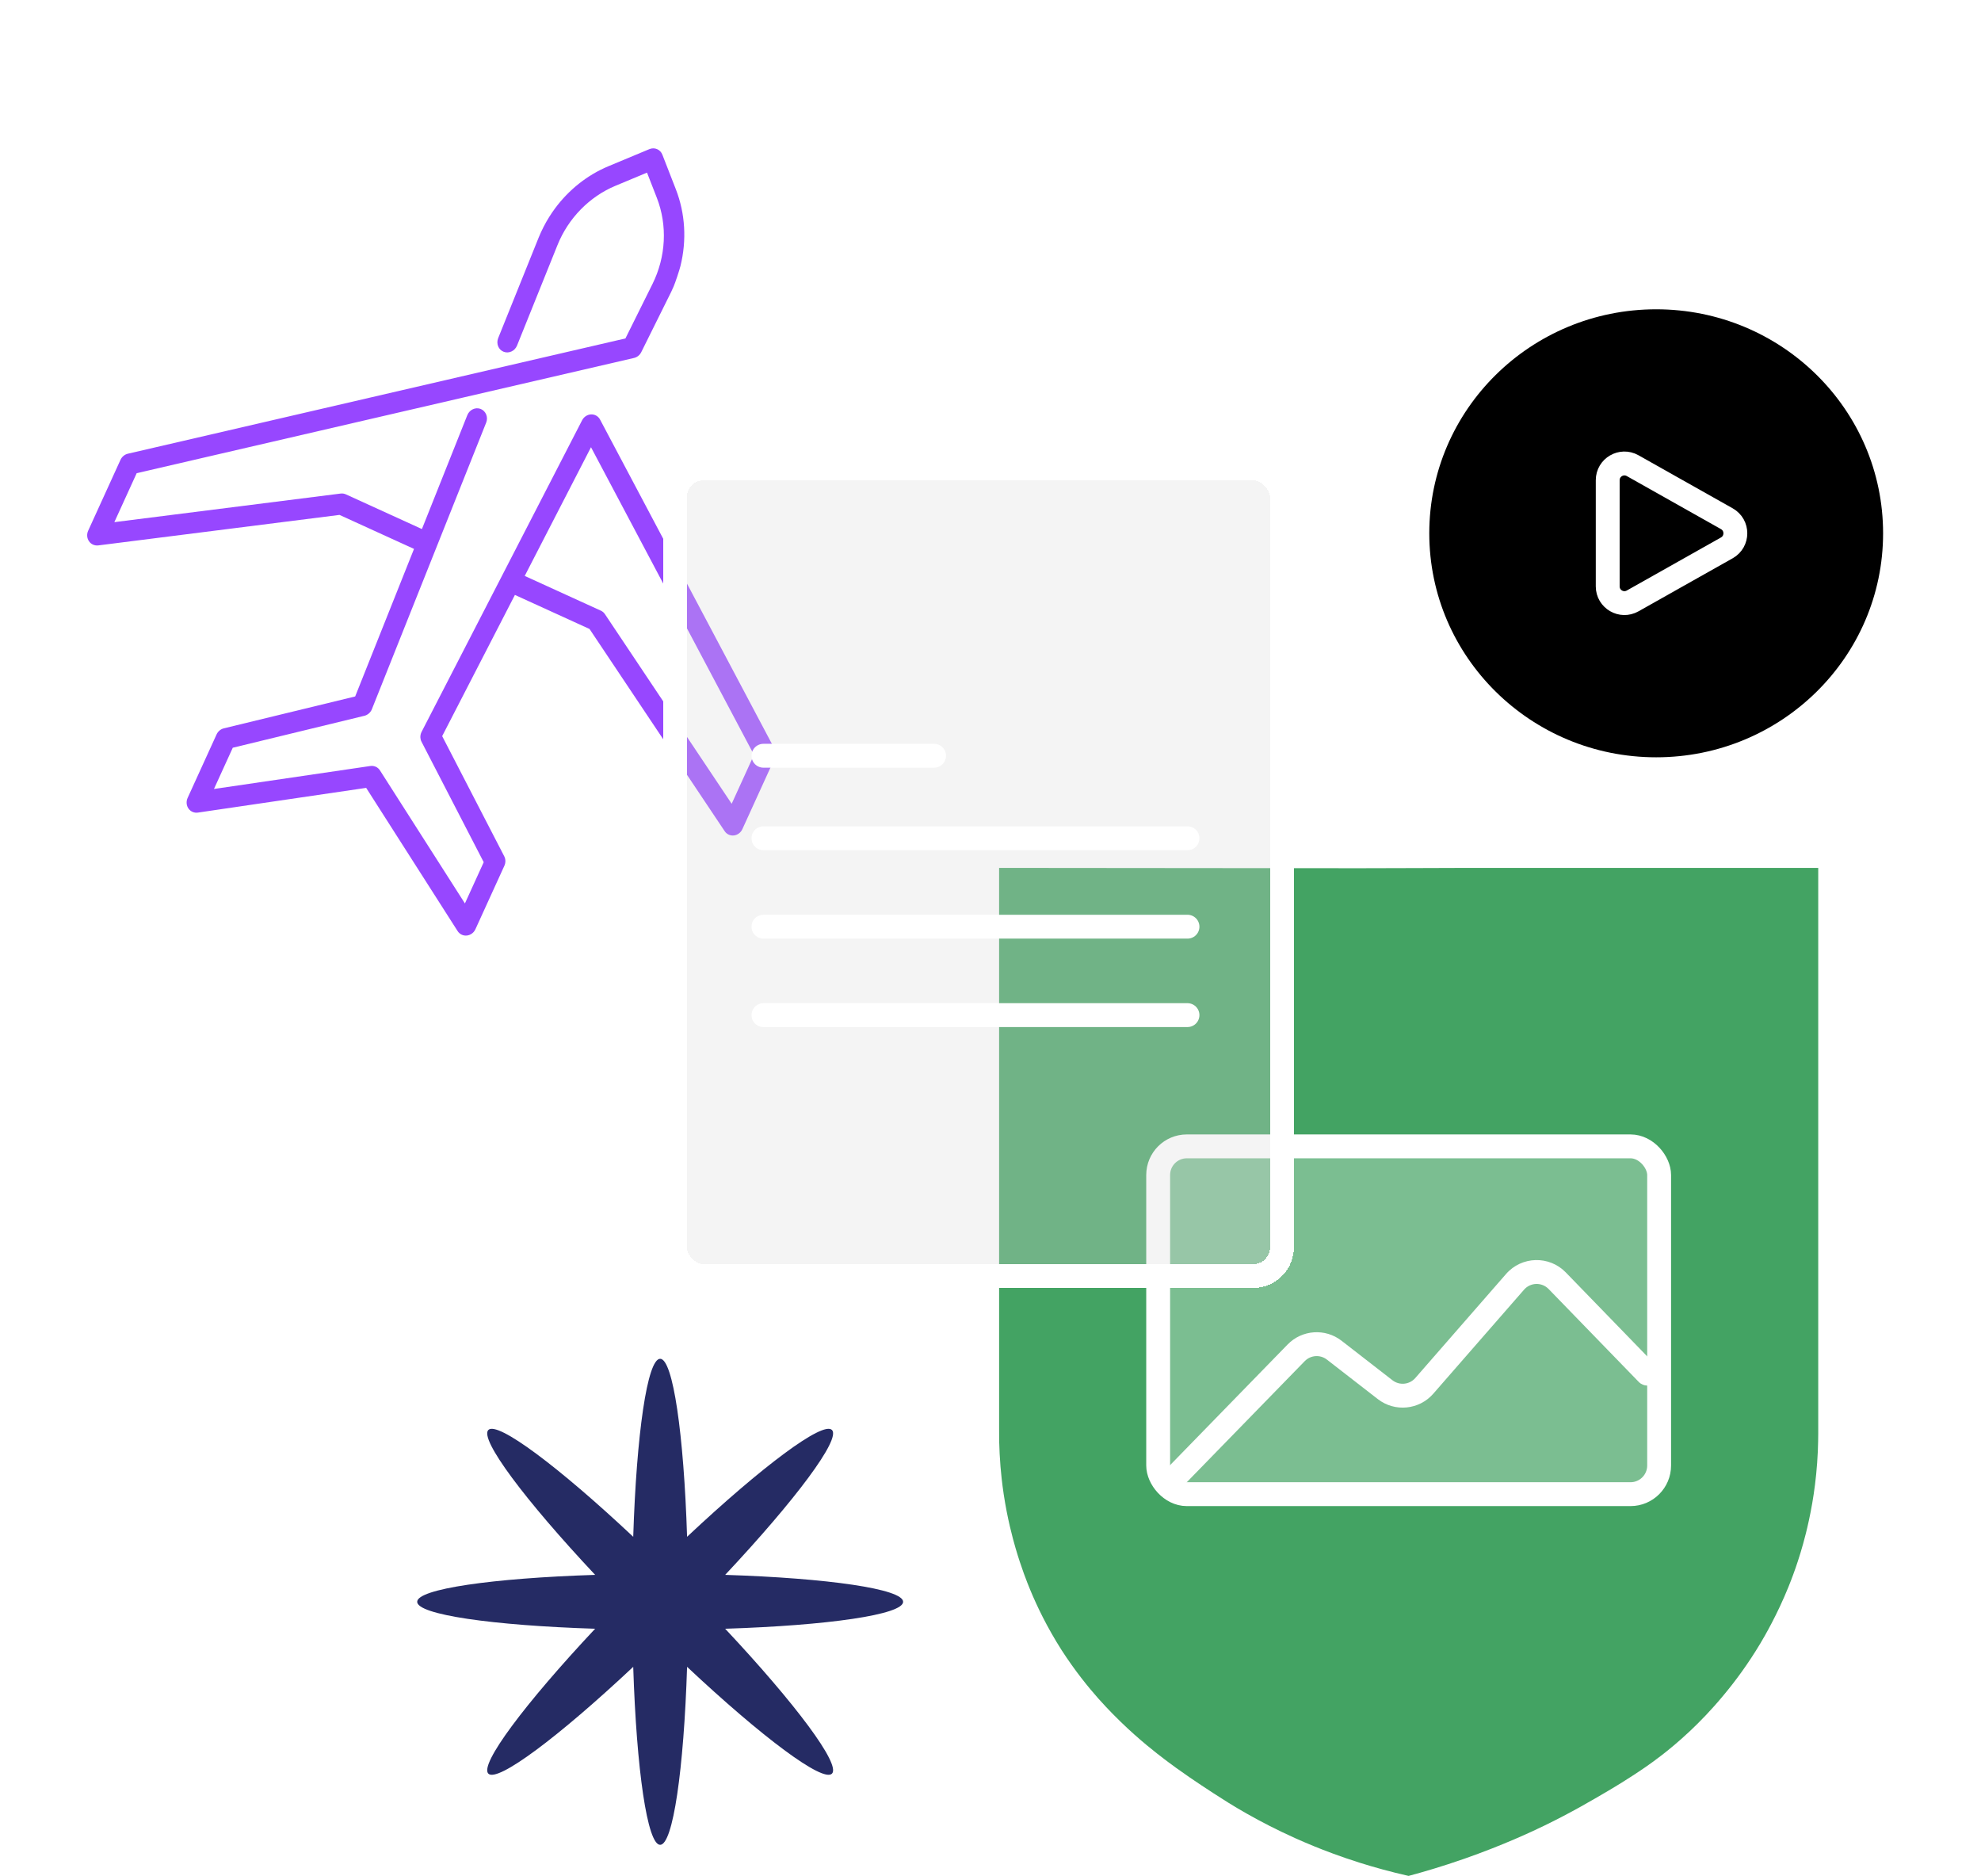 <svg width="415" height="393" viewBox="0 0 415 393" fill="none" xmlns="http://www.w3.org/2000/svg">
<path d="M209.289 181.777C234.436 181.8 259.587 181.823 284.734 181.846C291.304 181.852 301.556 181.782 305.976 181.782C330.95 181.782 355.923 181.782 380.902 181.782V294.885C380.902 295.853 380.915 297.994 380.902 300.172C380.897 301.204 380.883 302.383 380.82 303.903C380.774 304.94 380.719 305.803 380.674 306.415C380.442 309.648 380.054 312.465 379.658 314.776C379.198 317.451 378.692 319.643 378.318 321.15C377.557 324.196 376.755 326.675 376.158 328.397C375.976 328.917 375.416 330.516 374.65 332.406C372.29 338.237 369.625 342.785 368.804 344.16C366.221 348.484 363.524 352.133 361.013 355.128C358.512 358.146 356.115 360.598 354.078 362.521C351.531 364.923 349.362 366.653 348.191 367.562C345.658 369.53 343.598 370.882 341.894 371.991C340.158 373.128 338.605 374.074 336.919 375.069C333.488 377.087 329.246 379.585 323.637 382.316C320.976 383.613 314.884 386.471 306.701 389.33C302.144 390.919 298.171 392.079 295.082 392.905C291.282 392.047 287.869 391.092 284.889 390.156C280.734 388.846 277.439 387.567 275.393 386.736C272.432 385.531 270.067 384.435 268.573 383.718C266.668 382.804 265.014 381.951 263.661 381.225C262.841 380.786 262.011 380.33 261.177 379.855C259.842 379.097 258.553 378.334 257.318 377.567C255.072 376.16 253.158 374.909 251.627 373.891C250.096 372.868 248.515 371.813 246.442 370.316C245.134 369.37 244.164 368.635 243.945 368.466C242.305 367.22 238.783 364.521 234.718 360.576C232.331 358.256 230.636 356.361 230.112 355.776C227.934 353.32 225.209 349.959 222.421 345.653C219.331 340.804 217.222 336.388 215.782 332.904C215.185 331.456 213.95 328.36 212.756 324.273C212.109 322.054 211.034 318.045 210.273 313.008C209.9 310.543 209.704 308.483 209.594 307.177C209.439 305.287 209.362 303.579 209.326 302.113C209.326 301.935 209.316 301.675 209.312 301.36C209.294 300.296 209.298 299.529 209.303 298.857C209.303 298.017 209.303 297.177 209.303 296.337C209.303 294.766 209.303 261.003 209.303 181.791L209.289 181.777Z" fill="#43A363"/>
<path d="M162.246 156.821L148.334 130.569L145.825 125.837L140.253 115.324L137.746 110.596L125.711 87.886C125.341 87.183 124.618 86.766 123.833 86.792C123.045 86.824 122.321 87.299 121.944 88.028L88.321 153.279C88.114 153.683 88.037 154.115 88.069 154.527C88.069 154.527 88.066 154.533 88.071 154.535C88.094 154.833 88.173 155.119 88.315 155.378L101.334 180.585L97.395 189.221L79.598 161.357C79.162 160.674 78.382 160.318 77.58 160.437L44.823 165.249L48.763 156.61L76.345 149.918L76.347 149.919C76.485 149.882 76.622 149.838 76.75 149.772C76.825 149.74 76.89 149.696 76.961 149.651C77.013 149.621 77.068 149.597 77.12 149.56C77.192 149.506 77.252 149.443 77.315 149.382C77.356 149.347 77.404 149.312 77.437 149.274C77.514 149.196 77.578 149.111 77.641 149.023C77.661 148.992 77.686 148.966 77.706 148.935C77.79 148.807 77.857 148.667 77.912 148.525L101.852 88.509C102.307 87.36 101.779 86.091 100.701 85.652C99.612 85.226 98.357 85.809 97.898 86.953L88.388 110.807L72.453 103.539C72.112 103.383 71.729 103.325 71.348 103.375L23.955 109.363L28.634 99.106L132.825 74.972C133.471 74.822 134.026 74.377 134.336 73.76L140.482 61.383C140.518 61.303 140.578 61.187 140.645 61.047C140.645 61.047 140.904 60.507 141.136 59.962C141.484 59.151 142.343 56.567 142.556 55.695C143.875 50.344 143.568 44.718 141.575 39.62L138.757 32.392C138.328 31.294 137.123 30.781 136.034 31.237L127.435 34.825C122.996 36.682 119.124 39.783 116.241 43.693C115.46 44.753 114.636 46.031 113.869 47.525C113.473 48.296 113.135 49.044 112.848 49.748L104.365 70.814C103.905 71.957 104.412 73.257 105.506 73.673C106.593 74.105 107.851 73.523 108.313 72.377L116.793 51.317C119.049 45.718 123.467 41.203 128.9 38.927L135.543 36.157L137.595 41.416C139.847 47.19 139.519 53.776 136.688 59.483L131.021 70.885L77.749 83.224L55.724 88.326L26.788 95.028C26.113 95.187 25.538 95.66 25.241 96.313L18.473 111.152C18.141 111.879 18.203 112.723 18.642 113.36C18.854 113.674 19.144 113.913 19.477 114.065C19.811 114.217 20.195 114.279 20.582 114.235L71.12 107.845L86.732 114.966L74.406 145.87L46.89 152.549C46.228 152.708 45.662 153.185 45.369 153.826L39.305 167.122C38.971 167.855 39.038 168.707 39.483 169.345C39.928 169.982 40.682 170.309 41.457 170.195L76.709 165.017L95.867 195.012C96.086 195.352 96.388 195.613 96.742 195.775C97.065 195.922 97.427 195.984 97.8 195.944C98.576 195.863 99.264 195.355 99.598 194.622L105.663 181.326C105.955 180.685 105.944 179.945 105.63 179.341L92.631 154.179L107.869 124.606L123.498 131.735L151.814 174.091C152.239 174.729 152.978 175.07 153.747 174.983C154.51 174.893 155.188 174.387 155.52 173.66L162.287 158.824C162.582 158.177 162.568 157.429 162.246 156.821ZM153.279 168.349L126.729 128.632C126.515 128.31 126.223 128.06 125.879 127.904L109.923 120.626L123.809 93.67L157.953 158.1L153.279 168.349Z" fill="#9747FF"/>
<g filter="url(#filter0_d_518_3732)">
<rect x="242.625" y="236.102" width="104.947" height="72.845" rx="6" fill="white" fill-opacity="0.3" stroke="white" stroke-width="5" stroke-linejoin="round"/>
<path d="M343.308 285.444C344.269 286.435 345.852 286.459 346.843 285.497C347.834 284.536 347.857 282.953 346.896 281.962L343.308 285.444ZM317.39 264.473L315.506 262.83L317.39 264.473ZM326.217 264.24L324.422 265.981L326.217 264.24ZM279.511 278.79L277.978 280.765L279.511 278.79ZM246.884 308.223L273.326 281.088L269.745 277.598L243.303 304.734L246.884 308.223ZM277.978 280.765L288.64 289.038L291.705 285.088L281.044 276.815L277.978 280.765ZM300.255 287.912L319.273 266.117L315.506 262.83L296.488 284.624L300.255 287.912ZM324.422 265.981L343.308 285.444L346.896 281.962L328.011 262.499L324.422 265.981ZM319.273 266.117C320.62 264.574 322.997 264.512 324.422 265.981L328.011 262.499C324.548 258.931 318.775 259.083 315.506 262.83L319.273 266.117ZM288.64 289.038C292.198 291.8 297.293 291.305 300.255 287.912L296.488 284.624C295.268 286.022 293.17 286.225 291.705 285.088L288.64 289.038ZM273.326 281.088C274.569 279.812 276.571 279.673 277.978 280.765L281.044 276.815C277.627 274.163 272.763 274.5 269.745 277.598L273.326 281.088Z" fill="white"/>
</g>
<g filter="url(#filter1_d_518_3732)">
<ellipse cx="346.955" cy="107.697" rx="47.535" ry="46.917" fill="black"/>
<path d="M361.758 104.647C364.134 105.986 364.134 109.408 361.758 110.746L342.017 121.865C339.684 123.18 336.8 121.494 336.8 118.816L336.8 96.578C336.8 93.9 339.684 92.214 342.017 93.528L361.758 104.647Z" stroke="white" stroke-width="5"/>
</g>
<path d="M151.915 329.852C173.413 330.537 189.195 332.803 189.195 335.493C189.195 338.183 173.413 340.45 151.915 341.135C166.632 356.82 176.189 369.582 174.287 371.484C172.384 373.387 159.623 363.83 143.937 349.113C143.252 370.61 140.986 386.392 138.296 386.392C135.606 386.392 133.339 370.61 132.654 349.113C116.969 363.83 104.207 373.387 102.305 371.484C100.402 369.582 109.959 356.82 124.676 341.135C103.178 340.45 87.397 338.183 87.397 335.493C87.397 332.803 103.178 330.537 124.676 329.852C109.959 314.166 100.402 301.404 102.305 299.502C104.207 297.6 116.969 307.156 132.654 321.874C133.339 300.376 135.606 284.594 138.296 284.594C140.986 284.594 143.252 300.376 143.937 321.874C159.623 307.156 172.384 297.6 174.287 299.502C176.189 301.404 166.632 314.167 151.915 329.852Z" fill="#252B64"/>
<g filter="url(#filter2_bd_518_3732)">
<rect x="141.383" y="94.116" width="127.171" height="169.149" rx="6" fill="#D9D9D9" fill-opacity="0.3" shape-rendering="crispEdges"/>
<rect x="141.383" y="94.116" width="127.171" height="169.149" rx="6" stroke="white" stroke-width="5" stroke-linejoin="round" shape-rendering="crispEdges"/>
</g>
<line x1="159.934" y1="158.288" x2="195.678" y2="158.288" stroke="white" stroke-width="5" stroke-linecap="round"/>
<line x1="159.934" y1="175.573" x2="248.768" y2="175.573" stroke="white" stroke-width="5" stroke-linecap="round"/>
<line x1="159.934" y1="194.093" x2="248.768" y2="194.093" stroke="white" stroke-width="5" stroke-linecap="round"/>
<line x1="159.934" y1="212.613" x2="248.768" y2="212.613" stroke="white" stroke-width="5" stroke-linecap="round"/>
<defs>
<filter id="filter0_d_518_3732" x="220.125" y="217.602" width="149.947" height="117.845" filterUnits="userSpaceOnUse" color-interpolation-filters="sRGB">
<feFlood flood-opacity="0" result="BackgroundImageFix"/>
<feColorMatrix in="SourceAlpha" type="matrix" values="0 0 0 0 0 0 0 0 0 0 0 0 0 0 0 0 0 0 127 0" result="hardAlpha"/>
<feOffset dy="4"/>
<feGaussianBlur stdDeviation="10"/>
<feComposite in2="hardAlpha" operator="out"/>
<feColorMatrix type="matrix" values="0 0 0 0 0 0 0 0 0 0 0 0 0 0 0 0 0 0 0.25 0"/>
<feBlend mode="normal" in2="BackgroundImageFix" result="effect1_dropShadow_518_3732"/>
<feBlend mode="normal" in="SourceGraphic" in2="effect1_dropShadow_518_3732" result="shape"/>
</filter>
<filter id="filter1_d_518_3732" x="279.42" y="44.779" width="135.07" height="133.835" filterUnits="userSpaceOnUse" color-interpolation-filters="sRGB">
<feFlood flood-opacity="0" result="BackgroundImageFix"/>
<feColorMatrix in="SourceAlpha" type="matrix" values="0 0 0 0 0 0 0 0 0 0 0 0 0 0 0 0 0 0 127 0" result="hardAlpha"/>
<feOffset dy="4"/>
<feGaussianBlur stdDeviation="10"/>
<feComposite in2="hardAlpha" operator="out"/>
<feColorMatrix type="matrix" values="0 0 0 0 0 0 0 0 0 0 0 0 0 0 0 0 0 0 0.25 0"/>
<feBlend mode="normal" in2="BackgroundImageFix" result="effect1_dropShadow_518_3732"/>
<feBlend mode="normal" in="SourceGraphic" in2="effect1_dropShadow_518_3732" result="shape"/>
</filter>
<filter id="filter2_bd_518_3732" x="128.883" y="81.616" width="152.17" height="194.149" filterUnits="userSpaceOnUse" color-interpolation-filters="sRGB">
<feFlood flood-opacity="0" result="BackgroundImageFix"/>
<feGaussianBlur in="BackgroundImageFix" stdDeviation="5"/>
<feComposite in2="SourceAlpha" operator="in" result="effect1_backgroundBlur_518_3732"/>
<feColorMatrix in="SourceAlpha" type="matrix" values="0 0 0 0 0 0 0 0 0 0 0 0 0 0 0 0 0 0 127 0" result="hardAlpha"/>
<feOffset dy="4"/>
<feGaussianBlur stdDeviation="2"/>
<feComposite in2="hardAlpha" operator="out"/>
<feColorMatrix type="matrix" values="0 0 0 0 0 0 0 0 0 0 0 0 0 0 0 0 0 0 0.25 0"/>
<feBlend mode="normal" in2="effect1_backgroundBlur_518_3732" result="effect2_dropShadow_518_3732"/>
<feBlend mode="normal" in="SourceGraphic" in2="effect2_dropShadow_518_3732" result="shape"/>
</filter>
</defs>
</svg>
